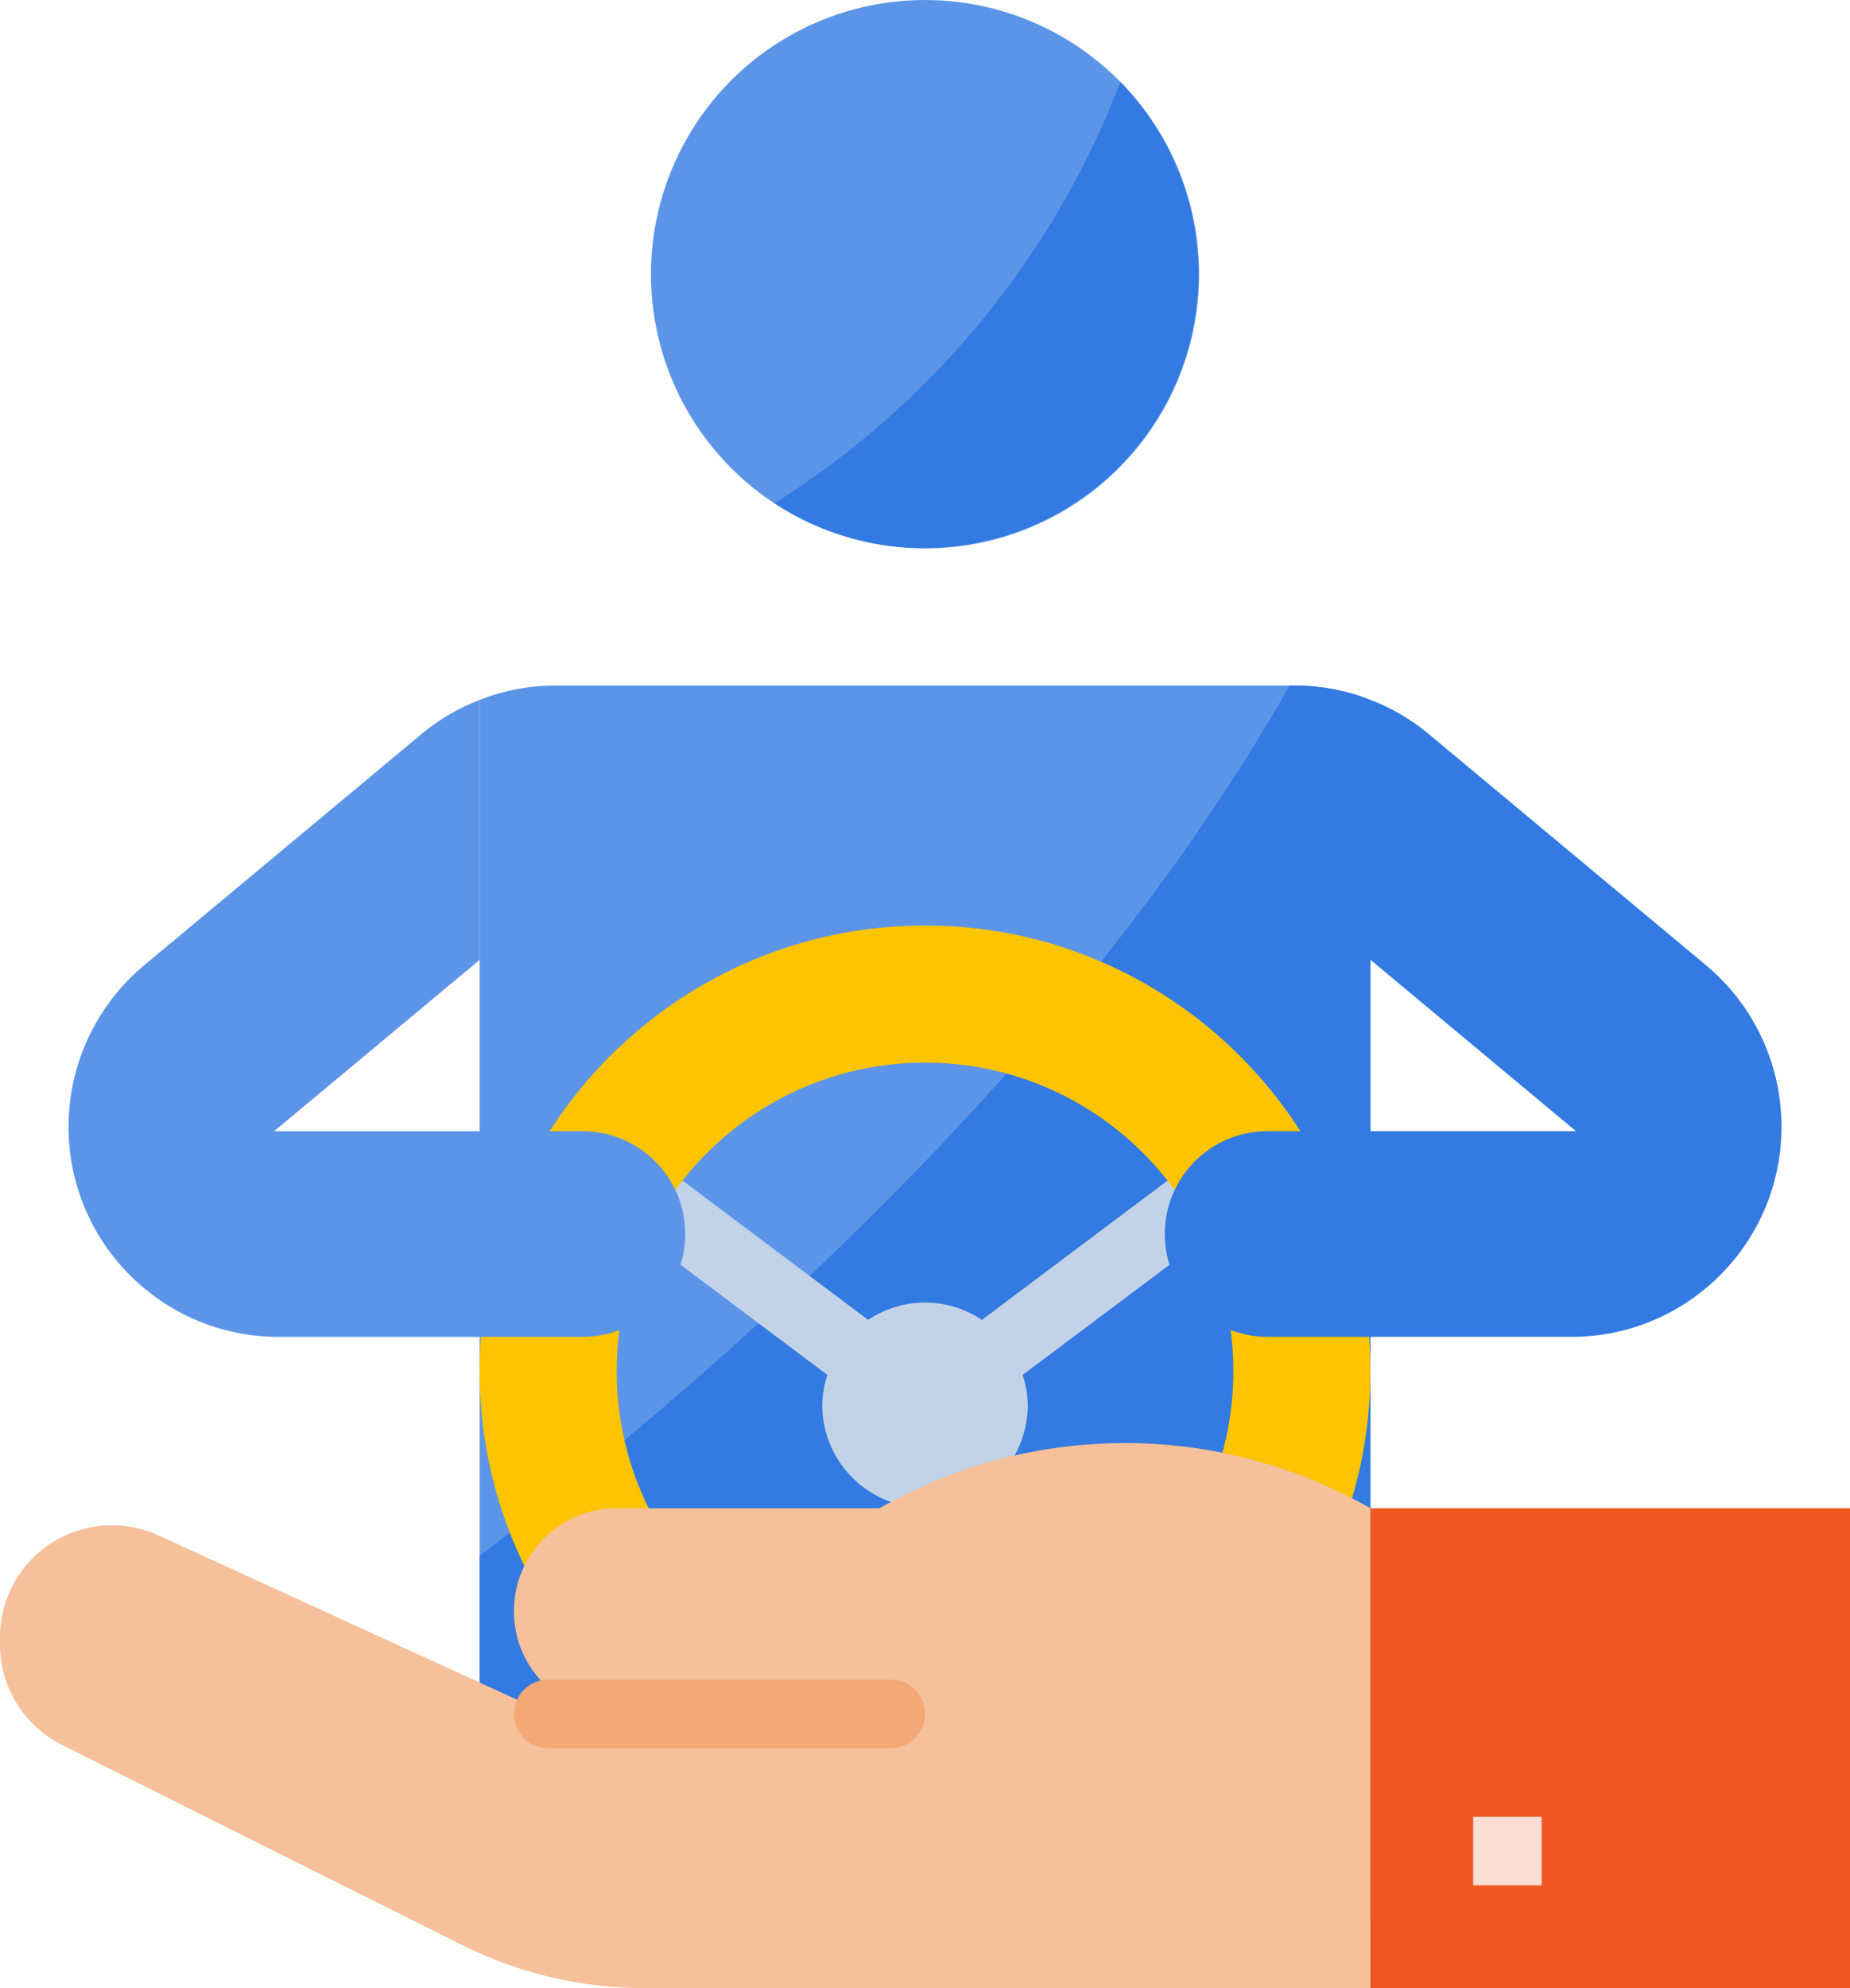 <?xml version="1.0" encoding="utf-8"?>
<!-- Generator: Adobe Illustrator 16.0.0, SVG Export Plug-In . SVG Version: 6.00 Build 0)  -->
<!DOCTYPE svg PUBLIC "-//W3C//DTD SVG 1.1//EN" "http://www.w3.org/Graphics/SVG/1.1/DTD/svg11.dtd">
<svg version="1.1" id="Layer_1" xmlns="http://www.w3.org/2000/svg" xmlns:xlink="http://www.w3.org/1999/xlink" x="0px" y="0px"
	 width="60.304px" height="64.771px" viewBox="18.522 10 60.304 64.771" enable-background="new 18.522 10 60.304 64.771"
	 xml:space="preserve">
<g id="flat">
	<path fill="#5C95E8" d="M63.193,32.802c-0.773-0.305-1.596-0.463-2.426-0.467H36.583c-0.831,0.003-1.653,0.162-2.425,0.467v39.736
		h29.036V32.802z"/>
	<path fill="#337AE2" d="M60.557,32.335c-6.813,12.039-18.359,22.212-26.4,28.353v11.85h29.036V32.802
		c-0.773-0.305-1.596-0.463-2.426-0.467H60.557z"/>
	<circle fill="#5C95E8" cx="48.675" cy="18.934" r="8.934"/>
	<path fill="#C2D3E7" d="M58.279,49.98l-1.34-1.787L50.53,53c-1.123-0.752-2.587-0.752-3.71,0l-6.409-4.808l-1.34,1.787l6.421,4.815
		c-0.106,0.319-0.163,0.654-0.167,0.991c0.005,1.415,0.899,2.674,2.233,3.145v0.206h2.233v-0.206
		c1.334-0.471,2.228-1.729,2.233-3.145c-0.005-0.337-0.061-0.672-0.168-0.991L58.279,49.98z"/>
	<path fill="#FEC400" d="M48.675,40.152c-8.018,0-14.518,6.5-14.518,14.518c0,8.018,6.5,14.518,14.518,14.518
		s14.518-6.5,14.518-14.518C63.193,46.652,56.693,40.152,48.675,40.152z M48.675,64.721c-5.551,0-10.051-4.5-10.051-10.051
		c0-5.552,4.5-10.051,10.051-10.051c5.55,0,10.05,4.499,10.05,10.051C58.725,60.221,54.225,64.721,48.675,64.721z"/>
	<path fill="#5C95E8" d="M32.293,33.888l-9.075,7.562c-1.56,1.301-2.462,3.228-2.462,5.259l0,0c0,3.78,3.064,6.845,6.845,6.845l0,0
		h9.907c1.85,0,3.35-1.5,3.35-3.351c0-1.85-1.5-3.35-3.35-3.35H27.457l6.701-5.584v-8.467C33.481,33.06,32.852,33.427,32.293,33.888
		z"/>
	<path fill="#337AE2" d="M74.136,41.449l-9.074-7.562c-0.561-0.461-1.191-0.828-1.869-1.086v8.467l6.7,5.584H59.842
		c-1.851,0-3.351,1.5-3.351,3.35c0,1.851,1.5,3.351,3.351,3.351h9.906c3.78,0,6.845-3.064,6.845-6.845l0,0
		C76.594,44.678,75.695,42.752,74.136,41.449z"/>
	<path fill="#F5C09A" d="M47.471,58.982l-0.285,0.155h-8.562c-1.851,0-3.35,1.5-3.35,3.351c0,1.85,1.5,3.35,3.35,3.35h-2.233
		l-12.699-5.815c-1.833-0.84-3.999-0.035-4.838,1.798c-0.218,0.477-0.332,0.995-0.332,1.52v0.242
		c0.001,1.382,0.782,2.644,2.018,3.261l13.02,6.511c1.861,0.932,3.913,1.417,5.994,1.419h23.639V59.137
		C58.334,56.361,52.383,56.302,47.471,58.982z"/>
	<rect x="63.193" y="59.137" fill="#F15723" width="15.634" height="15.635"/>
	<rect x="66.542" y="69.188" fill="#FCDDD3" width="2.233" height="2.233"/>
	<path fill="#F4A876" d="M47.558,66.954H36.391c-0.617,0-1.117-0.5-1.117-1.117c0-0.616,0.5-1.116,1.117-1.116h11.167
		c0.617,0,1.117,0.5,1.117,1.116C48.675,66.454,48.175,66.954,47.558,66.954z"/>
	<path fill="#337AE2" d="M55.041,12.669c-2.171,5.676-6.127,10.494-11.274,13.726c4.13,2.699,9.667,1.538,12.366-2.592
		C58.424,20.294,57.97,15.664,55.041,12.669z"/>
</g>
</svg>
